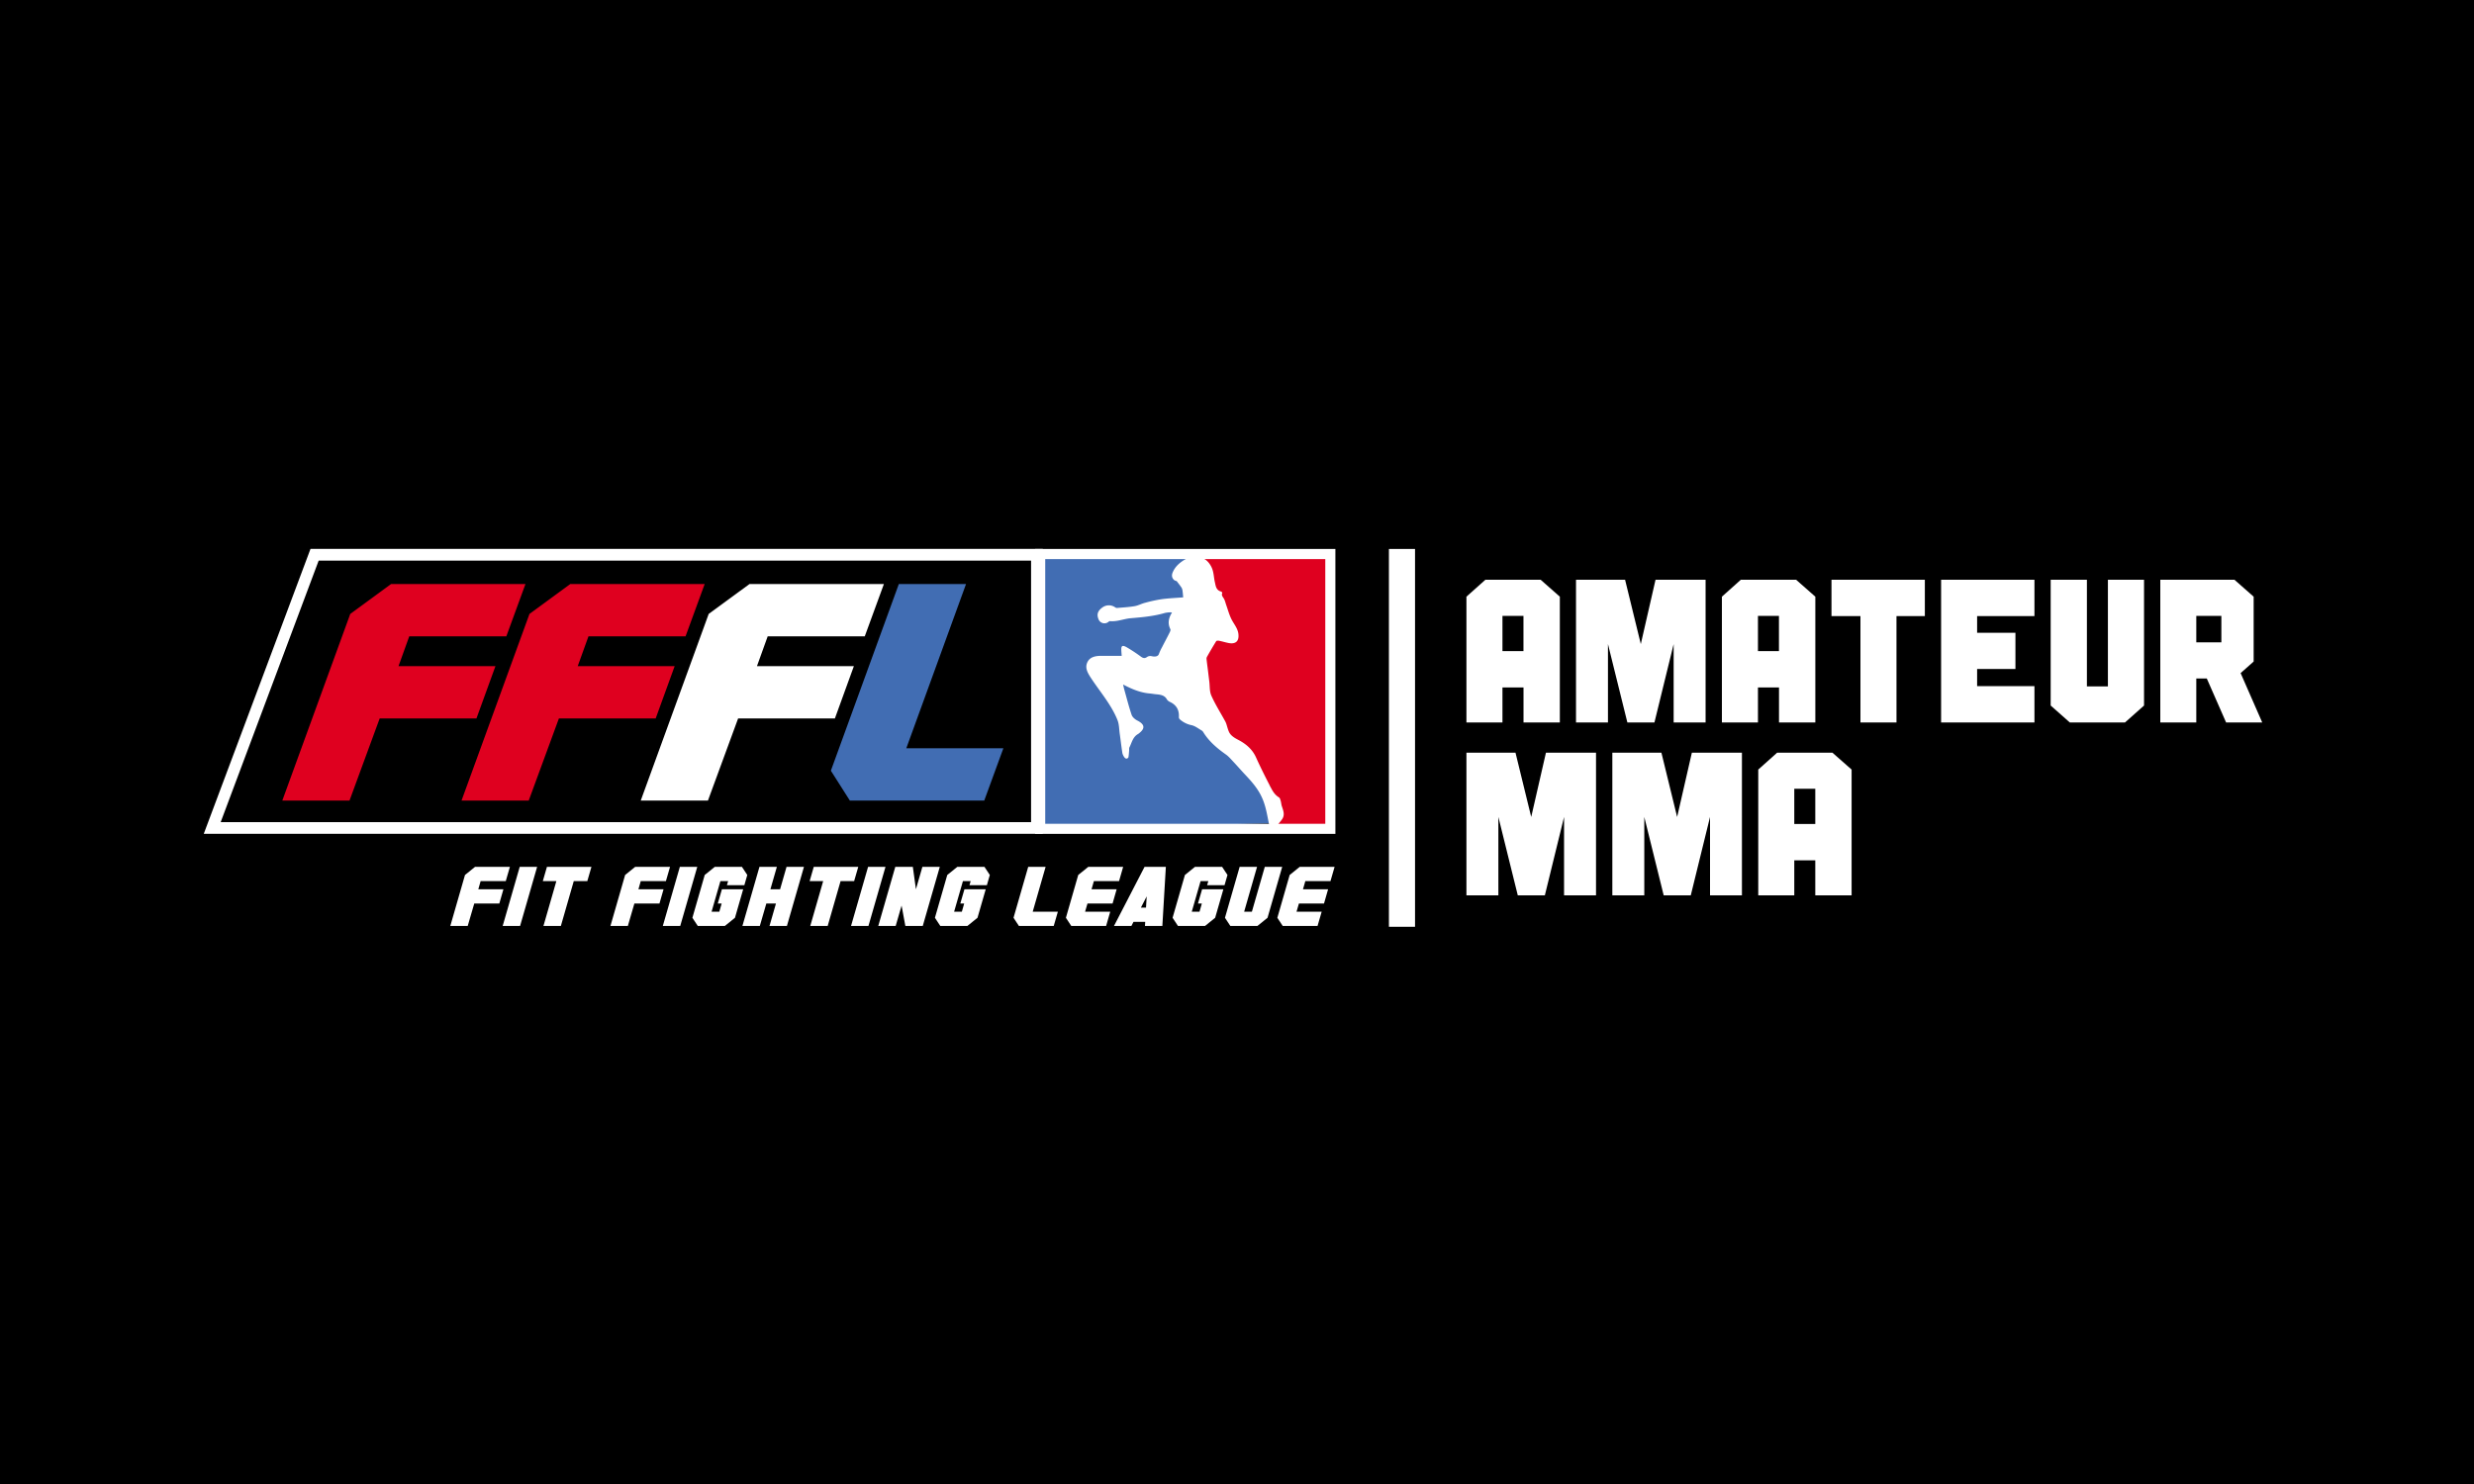 <svg id="Capa_1" data-name="Capa 1" xmlns="http://www.w3.org/2000/svg" viewBox="0 0 2500 1500"><defs><style>.cls-1{fill:#df001f;}.cls-2{fill:#fff;}.cls-3{fill:#416db3;}</style></defs><rect width="2500" height="1500"/><polygon class="cls-1" points="413.56 643.17 402.69 673.36 500.64 673.36 481.47 726.17 383.68 726.17 353.19 809.18 285.28 809.18 353.95 620.53 395.15 590.35 530.98 590.35 511.66 643.17 413.56 643.17"/><polygon class="cls-1" points="594.66 643.17 583.79 673.36 681.74 673.36 662.58 726.17 564.78 726.17 534.29 809.18 466.38 809.18 535.05 620.53 576.25 590.35 712.08 590.35 692.76 643.17 594.66 643.17"/><polygon class="cls-2" points="775.76 643.17 764.9 673.36 862.84 673.36 843.67 726.17 745.88 726.17 715.4 809.18 647.48 809.18 716.15 620.53 757.35 590.35 893.18 590.35 873.86 643.17 775.76 643.17"/><polygon class="cls-3" points="976.18 590.35 915.82 756.36 1013.91 756.36 994.6 809.18 858.77 809.18 839.6 779 908.27 590.35 976.18 590.35"/><polygon class="cls-3" points="1291.41 831.98 1049.53 837.76 1049.53 557.69 1211.55 557.69 1203.45 622.5 1220.81 709.3 1291.41 831.98"/><polygon class="cls-1" points="1211.55 557.69 1344.33 560 1344.33 837.76 1289.25 835.71 1283.47 794.73 1215.02 723.19 1205.76 632.91 1204.61 576.2 1211.55 557.69"/><path class="cls-2" d="M1349.43,842.86H1046v-288h303.42Zm-293.22-10.2h283V565.1h-283Z"/><path class="cls-2" d="M1189.11,587.45c1.59,2.12,3.45,4.37,5,6.79a9.37,9.37,0,0,1,.92,3.57c.25,1.65.34,3.31.6,6-7,.56-14.42.85-21.68,1.83a146.73,146.73,0,0,0-16.93,3.67c-3.58.91-6.92,2.8-10.53,3.4-5.86,1-11.85,1.3-17.79,1.81a3.8,3.8,0,0,1-2-.77A11,11,0,0,0,1114,614c-4.71,3.38-5.92,6.93-4,11.73a6.4,6.4,0,0,0,10.23,2.75c.36-.28.84-.68,1.22-.65,7.28.76,14-2.3,20.93-2.93,11.77-1,23.49-2,34.83-5.36a27.27,27.27,0,0,1,5.55-.59,8.49,8.49,0,0,1,1.55.22c-3.47,5.51-4.58,10.94-1.64,16.81.5,1-.49,2.82-1.13,4.11-2.37,4.76-4.91,9.44-7.33,14.18a46,46,0,0,0-3.08,6.66c-.94,2.93-4.43,3-7.28,2.35a6,6,0,0,0-4.43.57c-2.28,1.76-4,1.63-6.25.06a160.44,160.44,0,0,0-14.81-9.77c-4.26-2.34-5.47-1.37-5.26,3.13.08,1.72.23,3.43.39,5.65-6.63,0-13.18.08-19.73,0-6.17-.1-12.25.82-14.94,6.42s.15,10.64,3.49,15.75c9.22,14.12,20.67,27.09,26.92,42.74,1.71,4.3,1.63,9.22,2.28,13.86.92,6.57,1.66,13.16,2.7,19.72a12,12,0,0,0,2.21,4.33,2.71,2.71,0,0,0,2,1.06,2.48,2.48,0,0,0,1.86-1.35c.41-2.21.51-4.46.71-6.7.1-1.13-.17-2.41.32-3.36,2.45-4.78,3.31-10.48,8.84-13.55a6.09,6.09,0,0,0,.87-.64c6.45-5,5.7-9.13-1.79-12.92-2.38-1.21-5-3.5-5.73-5.79-2.86-8.41-5-17-7.43-25.59-.45-1.61-.77-3.26-1.18-5,8.57,4.44,17.13,8.23,26.87,9.05,2.23.19,4.43.63,6.65.82,4.41.37,8.55,1,10.81,5.28a6.75,6.75,0,0,0,3.06,2.45c6.72,3.17,9.35,8.39,9,15.12-.09,1.66.73,2.35,2.11,3.45A25.09,25.09,0,0,0,1204.1,733c3.68.83,6.89,3.46,10.25,5.39a5.07,5.07,0,0,1,1.64,1.77c5.62,9.08,13.64,16,22.54,22.29,2.9,2,5.25,4.81,7.67,7.39,4.15,4.4,8.1,9,12.24,13.37,6.36,6.75,12.3,13.5,16.34,22,4.42,9.26,5.69,18.86,7.69,28.48.32,1.53,1.91,3,3.33,4,.4.29,2.55-1.05,3.45-2a92.69,92.69,0,0,0,6-7.17c3.47-4.51,1.59-9.06.06-13.64-.57-1.71-.63-3.56-1.14-5.29-.38-1.28-.75-3-1.77-3.61-4.55-2.75-6.74-7-8.91-11.27-5-9.65-9.85-19.35-14.3-29.21-3.61-8-9.86-13.42-17.71-17.56-3.94-2.08-7.82-4.26-9.64-8.31-1.18-2.66-1.8-5.53-2.74-8.28a17.89,17.89,0,0,0-1.33-2.84c-4.62-8.43-9.8-16.64-13.68-25.35-1.92-4.31-1.48-9.52-2.08-14.33-.48-3.75-.91-7.51-1.38-11.26s-1-7.51-1.39-11.27a4,4,0,0,1,.39-2.33c3-5.34,6.12-10.67,9.37-15.91.31-.49,1.94-.58,2.84-.4,3.15.64,6.22,1.59,9.36,2.23,7.61,1.56,11.1-1.92,10.19-9.24-.72-5.8-4.68-10-7.11-15-2.2-4.47-3.47-9.33-5.13-14-.77-2.17-1.22-4.48-2.35-6.47-1-1.82-2.77-3.26-1.71-5.64.15-.35-.51-1.42-1-1.55-5.38-1.41-5.59-5.85-6.48-9.7-1.16-5-1-10.15-3.39-15.06-2-4.08-4.92-7.46-8.8-9-4.24-1.64-9.27-3.11-14.15-.72-7.17,3.5-13.31,7.92-16.32,15.21-1.14,2.77-.84,5.43,1.53,7.57a8.31,8.31,0,0,0,2.63,1.1"/><path class="cls-2" d="M1053.71,842.83H205.9l107.86-288h740ZM223,831h818.91V566.7H322Z"/><polygon class="cls-2" points="485.68 890.59 483.34 898.84 508.71 898.84 504.57 913.26 479.24 913.26 472.63 935.93 455.04 935.93 469.88 884.41 480.08 876.17 515.27 876.17 511.09 890.59 485.68 890.59"/><polygon class="cls-2" points="507.97 935.93 525.19 876.17 542.78 876.17 525.56 935.93 507.97 935.93"/><polygon class="cls-2" points="597.66 876.17 593.49 890.6 579.8 890.6 566.76 935.93 549.16 935.93 562.21 890.6 548.52 890.6 552.7 876.17 597.66 876.17"/><polygon class="cls-2" points="647.49 890.59 645.15 898.84 670.53 898.84 666.39 913.26 641.05 913.26 634.45 935.93 616.86 935.93 631.69 884.41 641.9 876.17 677.09 876.17 672.91 890.59 647.49 890.59"/><polygon class="cls-2" points="669.78 935.93 687 876.17 704.6 876.17 687.38 935.93 669.78 935.93"/><polygon class="cls-2" points="742.69 927.68 732.49 935.93 705.11 935.93 699.67 927.68 712.13 884.41 722.34 876.17 749.71 876.17 755.14 884.41 752.18 894.72 734.58 894.72 735.79 890.6 727.97 890.6 719.07 921.5 726.89 921.5 729.23 913.26 725.32 913.26 729.5 898.84 751 898.84 742.69 927.68"/><polygon class="cls-2" points="774.38 913.26 767.81 935.93 750.22 935.93 767.44 876.17 785.04 876.17 778.51 898.84 788.29 898.84 794.81 876.17 812.41 876.17 795.19 935.93 777.59 935.93 784.11 913.26 774.38 913.26"/><polygon class="cls-2" points="867.29 876.17 863.11 890.6 849.42 890.6 836.38 935.93 818.78 935.93 831.83 890.6 818.14 890.6 822.32 876.17 867.29 876.17"/><polygon class="cls-2" points="859.98 935.93 877.21 876.17 894.8 876.17 877.58 935.93 859.98 935.93"/><polygon class="cls-2" points="911.06 915.32 905.09 935.93 887.49 935.93 904.71 876.17 922.47 876.17 922.43 876.25 925.56 898.84 932.09 876.17 949.68 876.17 932.46 935.93 914.87 935.93 911.06 915.32"/><polygon class="cls-2" points="987.77 927.68 977.56 935.93 950.19 935.93 944.75 927.68 957.22 884.41 967.42 876.17 994.79 876.17 1000.22 884.41 997.26 894.72 979.66 894.72 980.87 890.6 973.05 890.6 964.15 921.5 971.97 921.5 974.31 913.26 970.4 913.26 974.58 898.84 996.09 898.84 987.77 927.68"/><polygon class="cls-2" points="1056.61 876.17 1043.57 921.5 1068.99 921.5 1064.81 935.93 1029.62 935.93 1024.18 927.68 1039.02 876.17 1056.61 876.17"/><polygon class="cls-2" points="1105.4 890.59 1103.02 898.84 1128.4 898.84 1124.26 913.26 1098.92 913.26 1096.5 921.5 1121.91 921.5 1117.74 935.93 1082.54 935.93 1077.11 927.68 1089.56 884.41 1099.77 876.17 1134.96 876.17 1130.82 890.59 1105.4 890.59"/><path class="cls-2" d="M1145.4,931.81l-2.11,4.12H1125.7l30.9-59.76h21.51l-3.54,59.76H1157l.24-4.12Zm12.66-14.43.68-11.33-5.84,11.33Z"/><polygon class="cls-2" points="1227.92 927.68 1217.72 935.93 1190.35 935.93 1184.91 927.68 1197.37 884.41 1207.57 876.17 1234.94 876.17 1240.38 884.41 1237.41 894.72 1219.82 894.72 1221.03 890.6 1213.21 890.6 1204.3 921.5 1212.13 921.5 1214.47 913.26 1210.56 913.26 1214.73 898.84 1236.24 898.84 1227.92 927.68"/><polygon class="cls-2" points="1270.27 876.17 1257.23 921.5 1265.05 921.5 1278.09 876.17 1295.69 876.17 1280.85 927.68 1270.65 935.93 1243.28 935.93 1237.84 927.68 1252.68 876.17 1270.27 876.17"/><polygon class="cls-2" points="1319.06 890.59 1316.68 898.84 1342.06 898.84 1337.92 913.26 1312.58 913.26 1310.16 921.5 1335.58 921.5 1331.39 935.93 1296.2 935.93 1290.77 927.68 1303.22 884.41 1313.42 876.17 1348.62 876.17 1344.47 890.59 1319.06 890.59"/><rect class="cls-2" x="1403.52" y="554.87" width="26.38" height="381.91"/><path class="cls-2" d="M1518.25,694.84v35.4h-36.41V603.11L1501,586h55.82l19.41,17.1V730.24h-36.71v-35.4Zm0-72.32v35.61h21.22V622.52Z"/><path class="cls-2" d="M1624.86,651v79.25h-32.29V586h49.59l15.89,65,14.88-65h50.59V730.24h-32.28V651l-19.41,79.25h-27.36Z"/><path class="cls-2" d="M1776.43,694.84v35.4H1740V603.11l19.11-17.1H1815l19.41,17.1V730.24h-36.71v-35.4Zm0-72.32v35.61h21.22V622.52Z"/><path class="cls-2" d="M1916.43,730.24H1880V622.73h-29.27V586h94.35v36.72h-28.67Z"/><path class="cls-2" d="M1997.9,676.23v17.3h57.93v36.71h-94.34V586h94.34v36.72H1997.9v16.89h38.72v36.61Z"/><path class="cls-2" d="M2147.36,730.24h-55.82l-19.31-17.1V586h36.61V693.83h21.22V586h36.51V713.14Z"/><path class="cls-2" d="M2219.37,685.79v44.45H2183V586h74.93l19.41,17.1v65.58l-13.17,11.67L2286,730.24h-36.51l-19.51-44.45Zm0-63.27v26.76h25.34V622.52Z"/><path class="cls-2" d="M1514.12,825.75V905h-32.28V760.78h49.58l15.89,65,14.89-65h50.59V905H1580.5V825.75L1561.09,905h-27.35Z"/><path class="cls-2" d="M1661.57,825.75V905h-32.29V760.78h49.59l15.89,65,14.89-65h50.59V905H1728V825.75L1708.54,905h-27.36Z"/><path class="cls-2" d="M1813.14,869.6V905h-36.41V777.87l19.11-17.09h55.82l19.41,17.09V905h-36.71V869.6Zm0-72.31v35.6h21.22v-35.6Z"/></svg>